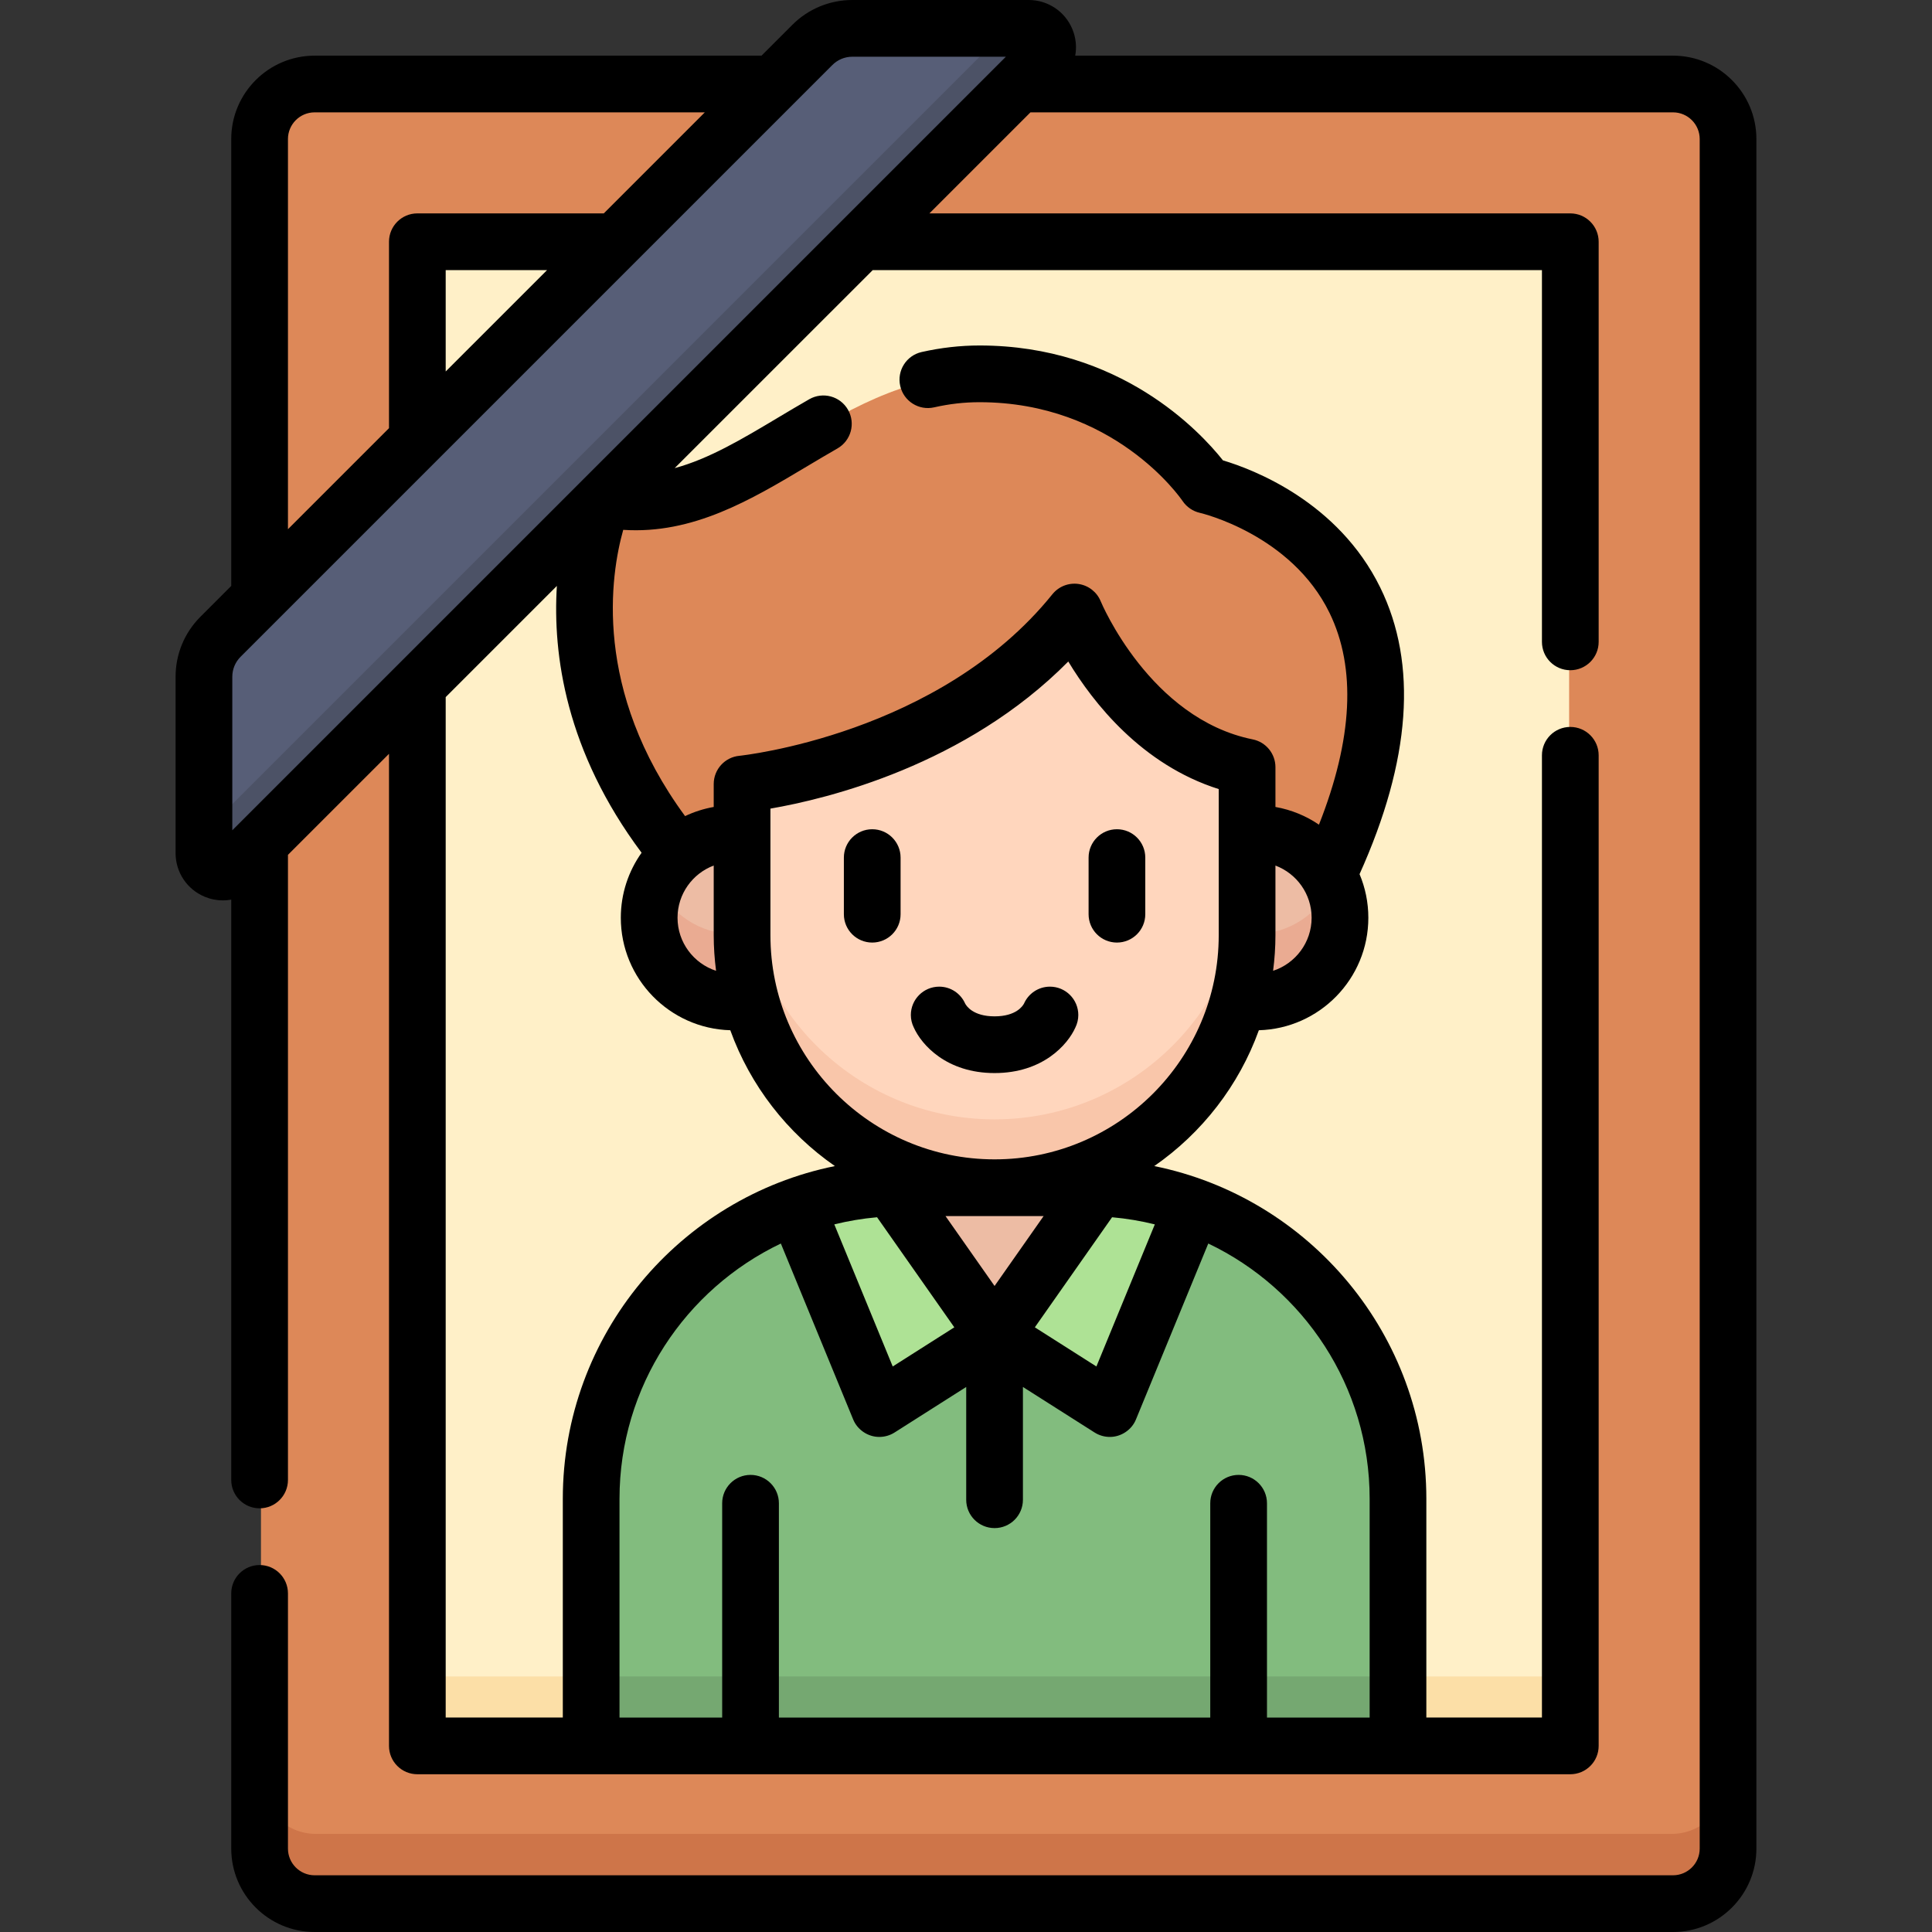 <?xml version="1.0" encoding="UTF-8"?>
<svg xmlns="http://www.w3.org/2000/svg" width="84" height="84" viewBox="0 0 84 84" fill="none">
  <rect x="0" y="0" width="84" height="84" fill="#333333" stroke="none"/>
  <g clip-path="url(#clip0_118_4092)">
    <path d="M72.68 82.688H13.735C12.416 82.688 11.347 81.618 11.347 80.3V6.115C11.347 4.796 12.416 3.727 13.735 3.727H72.68C73.999 3.727 75.068 4.796 75.068 6.115V80.3C75.068 81.618 73.999 82.688 72.68 82.688Z" fill="#DD8858"></path>
    <path d="M72.68 79.734H13.735C12.416 79.734 11.347 78.665 11.347 77.346V80.3C11.347 81.618 12.416 82.688 13.735 82.688H72.68C73.999 82.688 75.068 81.618 75.068 80.3V77.346C75.068 78.665 73.999 79.734 72.68 79.734Z" fill="#CE7549"></path>
    <path d="M18.192 10.573H68.223V75.842H18.192V10.573Z" fill="#FFF0C8"></path>
    <path d="M18.192 72.889H68.223V75.842H18.192V72.889Z" fill="#FCDFA7"></path>
    <path d="M57.713 38.035C64.478 23.769 52.42 21.137 52.42 21.137C52.42 21.137 49.181 16.304 42.586 16.304C35.991 16.304 32.151 22.877 26.289 21.726C26.289 21.726 22.997 29.201 29.525 37.136L57.713 38.035Z" fill="#DD8858"></path>
    <path d="M60.746 75.842H25.735V65.121C25.735 57.665 31.779 51.621 39.235 51.621H47.246C54.702 51.621 60.746 57.665 60.746 65.121V75.842Z" fill="#82BC7E"></path>
    <path d="M25.735 72.889H60.746V75.842H25.735V72.889Z" fill="#75A871"></path>
    <path d="M54.197 33.372V40.664C54.197 46.715 49.292 51.621 43.24 51.621C37.189 51.621 32.283 46.715 32.283 40.664V34.104C32.283 34.104 41.399 33.231 46.707 26.641C46.707 26.641 49.01 32.326 54.197 33.372Z" fill="#FFD6BD"></path>
    <path d="M43.24 48.668C37.189 48.668 32.283 43.762 32.283 37.711V40.664C32.283 46.715 37.189 51.621 43.24 51.621C49.292 51.621 54.197 46.715 54.197 40.664V37.711C54.197 43.762 49.292 48.668 43.24 48.668Z" fill="#F9C6AA"></path>
    <path d="M32.283 40.664V36.273C32.159 36.26 32.033 36.253 31.905 36.253C29.888 36.253 28.252 37.889 28.252 39.907C28.252 41.925 29.888 43.56 31.905 43.56C32.161 43.56 32.41 43.534 32.65 43.484C32.411 42.584 32.283 41.639 32.283 40.664Z" fill="#EDBCA4"></path>
    <path d="M54.575 36.253C54.448 36.253 54.322 36.26 54.198 36.273V40.664C54.198 41.639 54.069 42.584 53.831 43.484C54.071 43.534 54.32 43.56 54.575 43.56C56.593 43.56 58.229 41.925 58.229 39.907C58.229 37.889 56.593 36.253 54.575 36.253Z" fill="#EDBCA4"></path>
    <path d="M32.283 40.588C32.159 40.6 32.033 40.607 31.905 40.607C30.413 40.607 29.131 39.712 28.564 38.43C28.364 38.882 28.252 39.381 28.252 39.907C28.252 41.925 29.888 43.56 31.905 43.56C32.161 43.56 32.41 43.534 32.65 43.484C32.411 42.584 32.283 41.639 32.283 40.664V40.588Z" fill="#EAAB92"></path>
    <path d="M54.575 40.607C54.448 40.607 54.322 40.6 54.198 40.588V40.664C54.198 41.639 54.07 42.584 53.831 43.484C54.071 43.534 54.32 43.56 54.575 43.56C56.593 43.56 58.229 41.925 58.229 39.907C58.229 39.381 58.117 38.882 57.917 38.43C57.35 39.712 56.068 40.607 54.575 40.607Z" fill="#EAAB92"></path>
    <path d="M43.24 58.027L38.745 51.621H47.735L43.24 58.027Z" fill="#EDBCA4"></path>
    <path d="M34.632 52.426L38.241 61.204L43.24 58.027L38.751 51.631C37.309 51.681 35.925 51.958 34.632 52.426Z" fill="#AEE295"></path>
    <path d="M47.729 51.631L43.24 58.027L48.239 61.204L51.848 52.426C50.556 51.958 49.171 51.681 47.729 51.631Z" fill="#AEE295"></path>
    <path d="M35.331 2.033L9.653 27.711C9.191 28.172 8.932 28.798 8.932 29.451V37.102C8.932 37.833 9.816 38.199 10.333 37.682L45.301 2.713C45.818 2.196 45.452 1.312 44.721 1.312H37.071C36.418 1.312 35.792 1.572 35.331 2.033Z" fill="#575E77"></path>
    <path d="M44.721 1.312H43.748L8.932 36.129V37.102C8.932 37.833 9.816 38.199 10.333 37.682L45.301 2.713C45.818 2.196 45.452 1.312 44.721 1.312Z" fill="#4C5266"></path>
    <path d="M37.923 40.981C38.604 40.981 39.156 40.43 39.156 39.749V37.287C39.156 36.606 38.604 36.054 37.923 36.054C37.242 36.054 36.69 36.606 36.69 37.287V39.749C36.69 40.43 37.242 40.981 37.923 40.981Z" fill="black"></path>
    <path d="M48.562 40.981C49.243 40.981 49.795 40.43 49.795 39.749V37.287C49.795 36.606 49.243 36.054 48.562 36.054C47.882 36.054 47.33 36.606 47.33 37.287V39.749C47.33 40.43 47.882 40.981 48.562 40.981Z" fill="black"></path>
    <path d="M43.243 46.655C45.332 46.655 46.425 45.425 46.761 44.663C46.838 44.502 46.883 44.322 46.883 44.131C46.883 43.45 46.331 42.898 45.65 42.898C45.145 42.898 44.711 43.202 44.521 43.636L44.52 43.636C44.473 43.728 44.187 44.189 43.243 44.189C42.298 44.189 42.013 43.728 41.965 43.636L41.964 43.636C41.774 43.202 41.34 42.898 40.836 42.898C40.155 42.898 39.602 43.45 39.602 44.131C39.602 44.322 39.647 44.502 39.725 44.663C40.061 45.425 41.153 46.655 43.243 46.655Z" fill="black"></path>
    <path d="M72.74 2.42H46.749C46.817 2.041 46.78 1.642 46.625 1.268C46.306 0.498 45.561 0 44.727 0H37.061C36.073 0 35.144 0.385 34.446 1.083L33.109 2.42H13.679C11.68 2.42 10.054 4.046 10.054 6.045V25.475L8.718 26.811C8.019 27.51 7.634 28.439 7.634 29.427V37.092C7.634 37.926 8.132 38.671 8.903 38.99C9.159 39.096 9.426 39.148 9.691 39.148C9.813 39.148 9.934 39.136 10.054 39.114V64.346C10.054 65.027 10.606 65.579 11.287 65.579C11.967 65.579 12.52 65.027 12.52 64.346V37.167L16.913 32.775V75.908C16.913 76.59 17.465 77.141 18.145 77.141H68.274C68.955 77.141 69.507 76.59 69.507 75.908V32.839C69.507 32.158 68.955 31.606 68.274 31.606C67.593 31.606 67.041 32.158 67.041 32.839V74.675H62.015V65.166C62.015 58.031 56.925 52.062 50.185 50.699C52.256 49.262 53.864 47.203 54.733 44.793C57.37 44.721 59.493 42.556 59.493 39.903C59.493 39.231 59.357 38.59 59.111 38.006C61.34 33.061 61.644 28.869 60.009 25.541C58.176 21.808 54.484 20.408 53.172 20.016C52.182 18.767 48.702 15.021 42.587 15.021C41.752 15.021 40.906 15.117 40.07 15.306C39.406 15.456 38.989 16.116 39.14 16.78C39.29 17.444 39.95 17.861 40.614 17.711C41.281 17.56 41.926 17.487 42.587 17.487C48.419 17.487 51.299 21.611 51.416 21.782C51.592 22.044 51.865 22.23 52.173 22.299C52.212 22.308 56.141 23.229 57.807 26.65C58.972 29.045 58.816 32.135 57.346 35.855C56.787 35.474 56.145 35.208 55.454 35.085V33.355C55.454 32.768 55.04 32.263 54.465 32.147C49.998 31.246 47.879 26.197 47.859 26.148C47.695 25.743 47.329 25.455 46.896 25.391C46.464 25.327 46.03 25.497 45.756 25.837C40.839 31.942 32.231 32.852 32.147 32.861C31.514 32.921 31.031 33.453 31.031 34.088V35.085C30.594 35.163 30.176 35.297 29.786 35.483C25.759 30.002 26.548 24.989 27.097 23.037C30.131 23.236 32.649 21.733 35.095 20.272C35.525 20.016 35.97 19.75 36.411 19.498C37.002 19.16 37.208 18.406 36.869 17.815C36.531 17.224 35.778 17.02 35.187 17.357C34.726 17.621 34.271 17.893 33.831 18.155C32.258 19.095 30.818 19.954 29.334 20.353L37.944 11.744H67.041V27.907C67.041 28.588 67.593 29.14 68.274 29.14C68.955 29.14 69.507 28.588 69.507 27.907V10.511C69.507 9.83 68.955 9.278 68.274 9.278H40.409L44.802 4.885H72.74C73.379 4.885 73.9 5.405 73.9 6.045V80.374C73.9 81.014 73.379 81.534 72.74 81.534H13.679C13.04 81.534 12.52 81.014 12.52 80.374V69.278C12.52 68.597 11.968 68.045 11.287 68.045C10.606 68.045 10.054 68.597 10.054 69.278V80.374C10.054 82.374 11.68 84 13.679 84H72.74C74.739 84 76.365 82.374 76.365 80.374V6.045C76.365 4.046 74.739 2.42 72.74 2.42ZM36.189 2.827C36.422 2.594 36.732 2.466 37.061 2.466H43.734L10.1 36.1V29.427C10.1 29.097 10.228 28.788 10.461 28.555L36.189 2.827C36.189 2.827 36.189 2.827 36.189 2.827ZM19.378 16.151V11.744H23.785L19.378 16.151ZM12.52 6.045C12.52 5.406 13.04 4.885 13.679 4.885H30.644L26.251 9.278H18.145C17.465 9.278 16.913 9.83 16.913 10.511V18.616L12.52 23.009L12.52 6.045ZM59.55 65.167V74.676H55.086V65.359C55.086 64.678 54.534 64.126 53.853 64.126C53.172 64.126 52.62 64.678 52.62 65.359V74.676H33.865V65.359C33.865 64.678 33.313 64.126 32.632 64.126C31.951 64.126 31.399 64.678 31.399 65.359V74.676H26.935V65.167C26.935 60.276 29.806 56.045 33.95 54.066L37.093 61.711C37.276 62.167 37.743 62.479 38.233 62.475C38.465 62.475 38.695 62.409 38.895 62.282L42.009 60.303V65.207C42.009 65.888 42.561 66.439 43.242 66.439C43.923 66.439 44.475 65.888 44.475 65.207V60.303L47.59 62.282C47.79 62.409 48.019 62.475 48.251 62.475C48.741 62.479 49.209 62.167 49.391 61.711L52.534 54.066C56.679 56.044 59.55 60.276 59.55 65.167ZM50.21 53.234L47.67 59.412L44.993 57.71L48.351 52.924C48.986 52.98 49.607 53.085 50.21 53.234ZM45.375 52.873L43.242 55.912L41.109 52.873H45.375ZM38.133 52.924L41.492 57.71L38.814 59.412L36.274 53.234C36.878 53.085 37.499 52.98 38.133 52.924ZM57.027 39.903C57.027 40.978 56.323 41.892 55.352 42.209C55.417 41.702 55.454 41.186 55.454 40.661V37.633C56.373 37.979 57.027 38.865 57.027 39.903ZM33.497 35.157C35.966 34.731 41.983 33.276 46.447 28.761C47.526 30.548 49.639 33.25 52.988 34.308V40.661C52.988 46.035 48.616 50.407 43.243 50.407C37.869 50.407 33.497 46.035 33.497 40.661V35.157ZM31.133 42.209C30.162 41.892 29.458 40.978 29.458 39.903C29.458 38.865 30.112 37.978 31.031 37.632V40.662C31.031 41.186 31.068 41.702 31.133 42.209ZM27.895 37.076C27.327 37.875 26.992 38.85 26.992 39.903C26.992 42.556 29.116 44.721 31.752 44.793C32.621 47.203 34.229 49.262 36.3 50.699C29.56 52.062 24.47 58.031 24.47 65.166V74.675H19.378V30.309L24.212 25.475C24.025 28.454 24.598 32.664 27.895 37.076Z" fill="black"></path>
  </g>
  <defs>
    <clipPath id="clip0_118_4092">
      <rect width="84" height="84" fill="white"></rect>
    </clipPath>
  </defs>
</svg>
